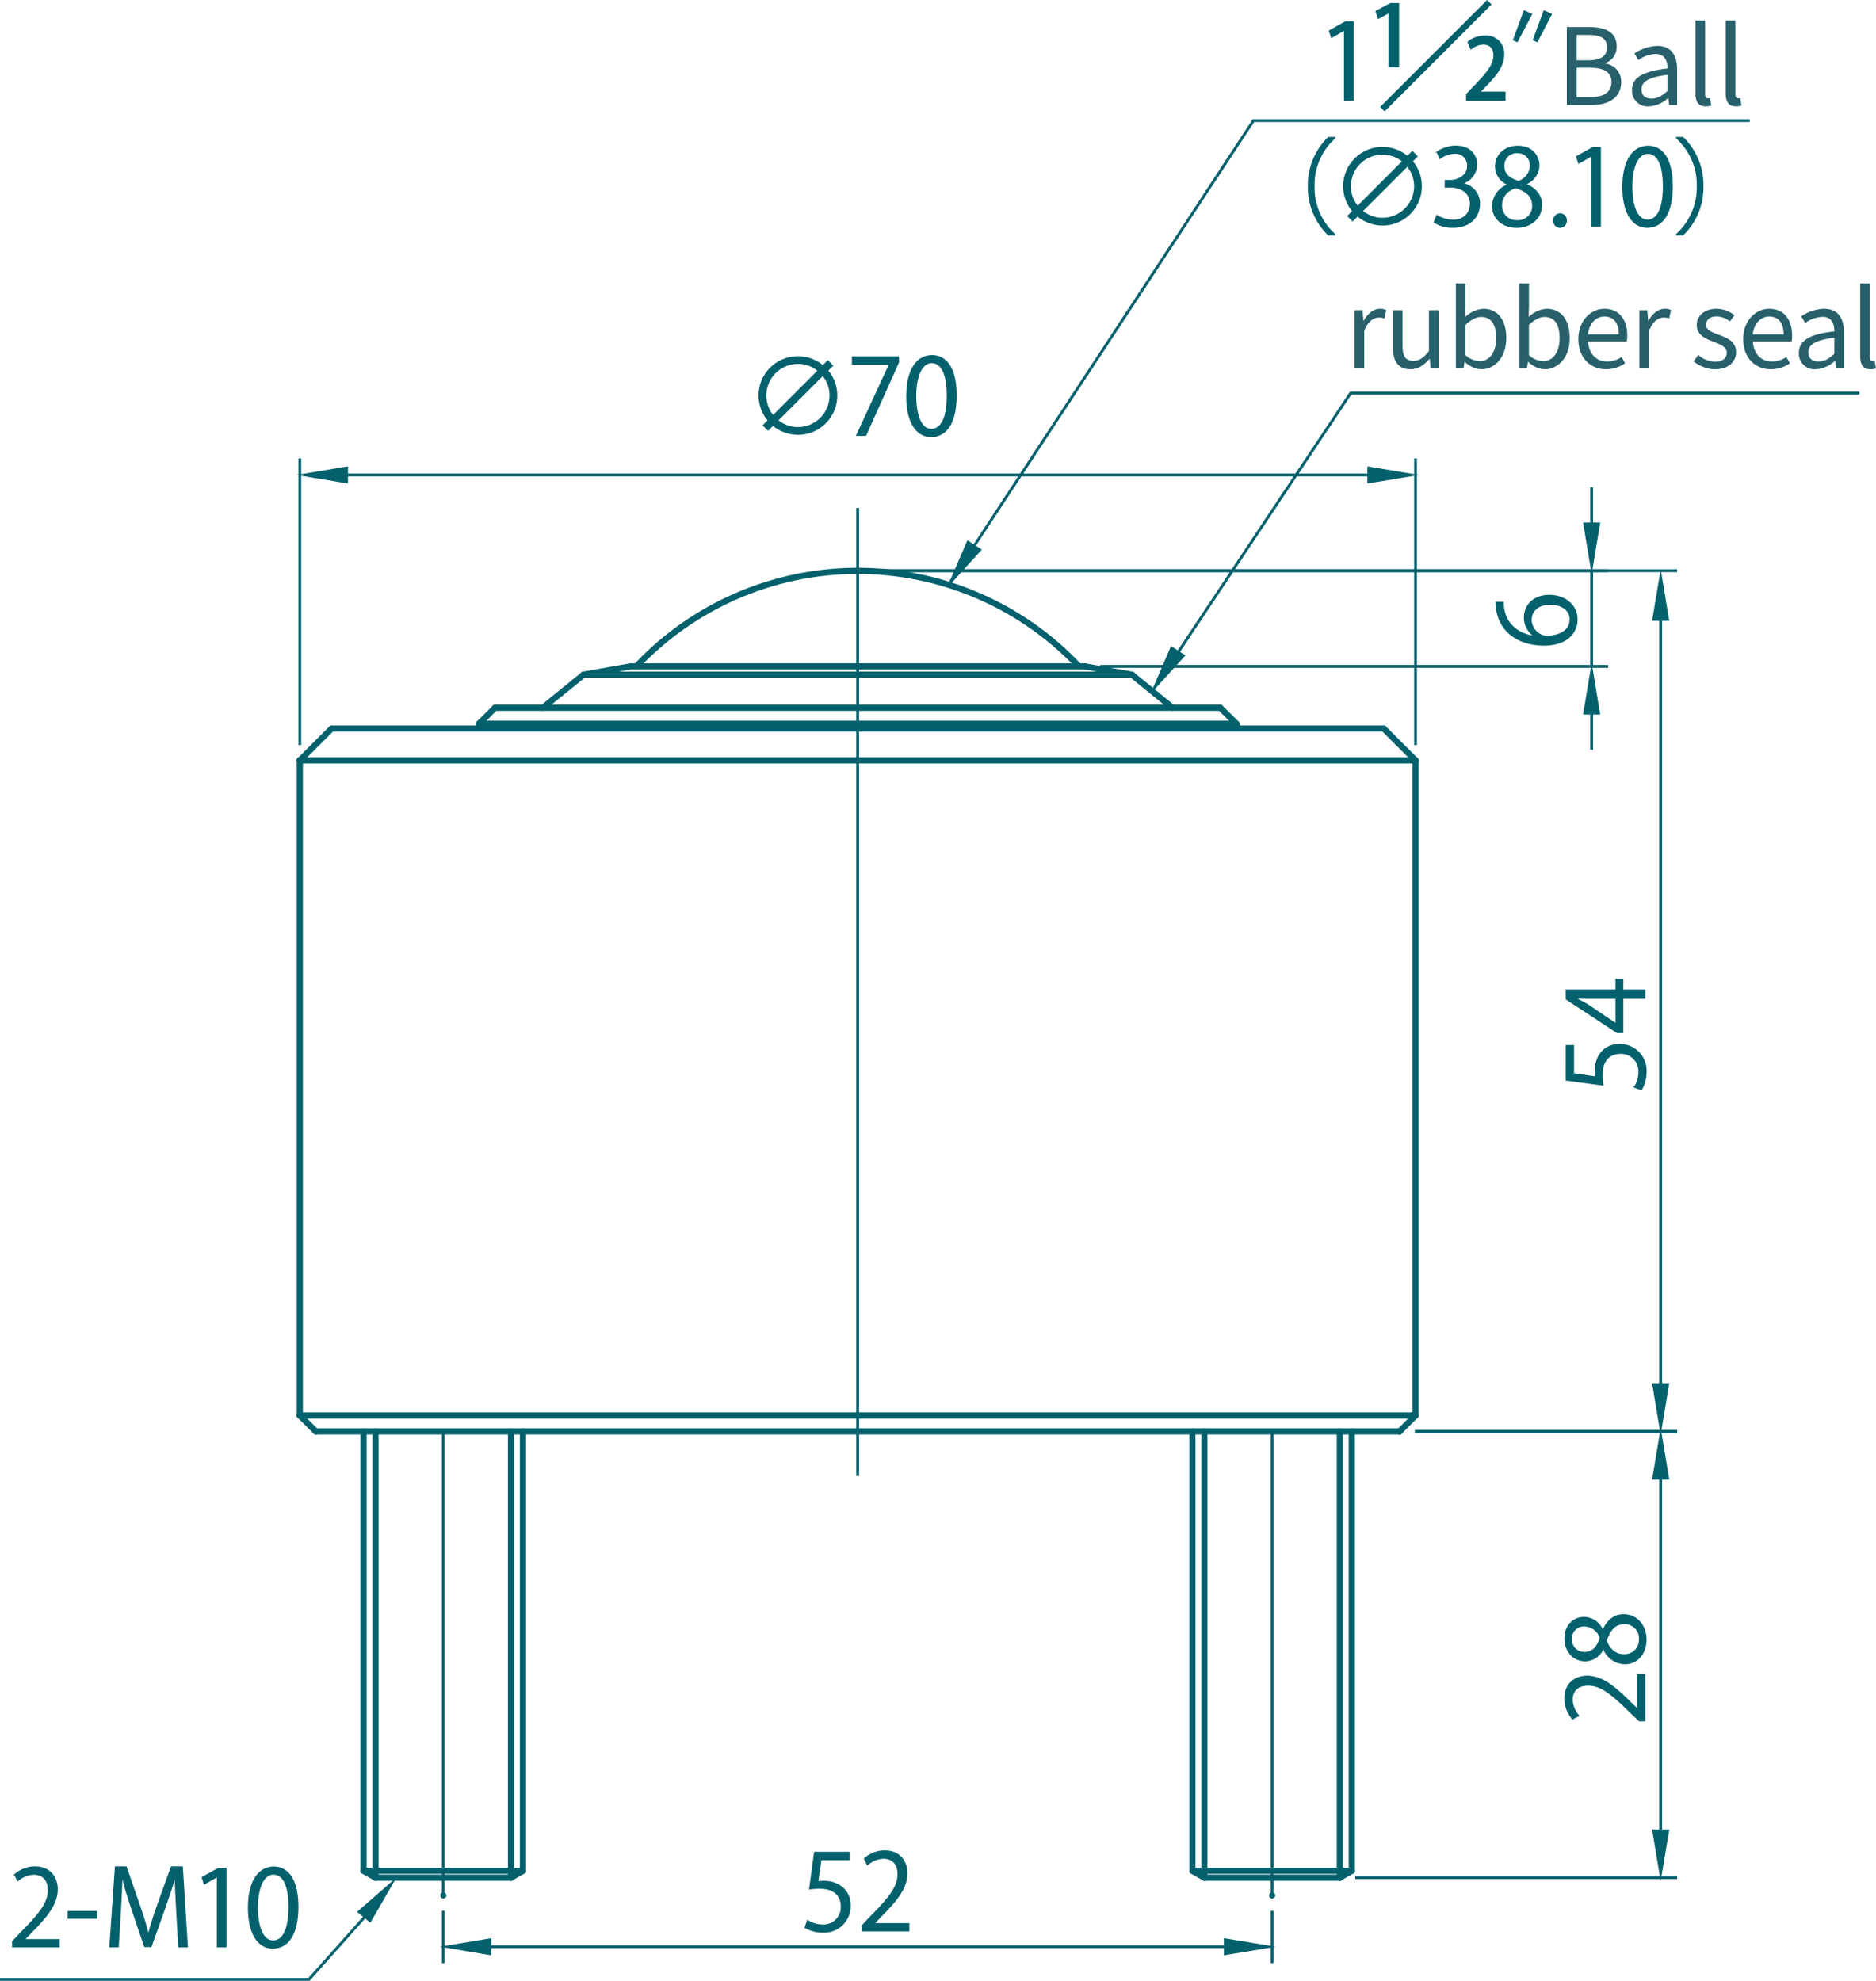 <svg xmlns="http://www.w3.org/2000/svg" viewBox="0 0 495.478 523.175"><defs><style>.cls-1,.cls-2{fill:#03606d;stroke:#03606d;stroke-width:0.3px;}.cls-1{stroke-miterlimit:10;}.cls-2{stroke-linecap:round;stroke-linejoin:round;}.cls-3{fill:#275f6b;}</style></defs><g id="レイヤー_2" data-name="レイヤー 2"><g id="レイヤー_1-2" data-name="レイヤー 1"><polygon class="cls-1" points="250.659 154.677 250.289 154.435 330.936 31.633 461.982 31.633 461.982 32.071 331.175 32.071 250.659 154.677"/><polygon class="cls-1" points="259.096 145.189 250.532 154.625 255.569 142.925 259.096 145.189"/><polygon class="cls-1" points="312.867 173.127 304.304 182.563 309.346 170.863 312.867 173.127"/><polygon class="cls-1" points="355.123 26.483 355.123 7.918 355.07 7.918 351.667 9.876 351.113 8.16 355.395 5.76 357.364 5.76 357.364 26.483 355.123 26.483"/><polygon class="cls-1" points="367.214 0.966 363.457 2.983 364.03 4.864 366.843 3.319 366.89 3.319 366.89 17.638 369.384 17.638 369.384 0.966 367.214 0.966"/><rect class="cls-1" x="359.407" y="14.029" width="39.647" height="1.366" transform="translate(100.67 272.465) rotate(-45)"/><path class="cls-1" d="M397.496,26.483H387.364V24.914l1.746-1.84c3.515-3.609,5.467-5.909,5.467-8.416,0-1.616-.772-3.025-2.878-3.025a5.327,5.327,0,0,0-3.208,1.303l-.773-1.84a7.181,7.181,0,0,1,4.494-1.551,4.568,4.568,0,0,1,4.93,4.854c0,3.055-2.082,5.597-4.977,8.516l-1.374,1.404v.041h6.705Z"/><path class="cls-1" d="M404.498,3.762l-3.786,7.23-.973-.448,2.825-7.637Zm5.231,0-3.763,7.23-.973-.448,2.801-7.637Z"/><path class="cls-1" d="M352.523,36.452a16.67,16.67,0,0,0-5.479,12.727A16.616,16.616,0,0,0,352.523,61.905v.142H350.866A17.525,17.525,0,0,1,345.576,49.178a17.535,17.535,0,0,1,5.29-12.868h1.657Z"/><path class="cls-1" d="M372.971,42.592a10.23,10.23,0,0,1-14.419,14.413l-1.303,1.303-1.244-1.244,1.303-1.297a10.231,10.231,0,0,1,14.413-14.419l1.297-1.303,1.244,1.25Zm-2.495.029a8.184,8.184,0,0,0-5.343-1.934,8.509,8.509,0,0,0-8.492,8.492,8.218,8.218,0,0,0,1.94,5.343Zm-10.68,13.116a8.211,8.211,0,0,0,5.337,1.934,8.511,8.511,0,0,0,8.498-8.492,8.174,8.174,0,0,0-1.94-5.337Z"/><path class="cls-1" d="M386.232,48.485a5.314,5.314,0,0,1,4.511,5.367c0,3.297-2.382,6.175-7.035,6.175a9.193,9.193,0,0,1-4.895-1.327l.69-1.775a8.238,8.238,0,0,0,4.24,1.244c3.485,0,4.618-2.43,4.618-4.34,0-3.043-2.577-4.429-5.284-4.429h-1.356V47.678h1.356c1.987,0,4.559-1.238,4.559-3.839a3.198,3.198,0,0,0-3.562-3.35,6.848,6.848,0,0,0-3.798,1.356l-.69-1.687a8.709,8.709,0,0,1,4.924-1.551c3.798,0,5.484,2.412,5.484,4.901a5.236,5.236,0,0,1-3.762,4.895Z"/><path class="cls-1" d="M398.235,48.707a5.191,5.191,0,0,1-3.238-4.671c0-3.214,2.512-5.396,5.868-5.396,3.763,0,5.567,2.542,5.567,5.036a5.41,5.41,0,0,1-3.409,4.889v.118c2.548,1.079,4.122,2.931,4.122,5.42,0,3.515-2.872,5.927-6.534,5.927-3.951,0-6.393-2.518-6.393-5.508a6.146,6.146,0,0,1,4.016-5.703Zm6.564,5.644c0-2.601-1.746-3.928-4.488-4.812-2.436.802-3.733,2.571-3.733,4.624a3.925,3.925,0,0,0,4.063,4.146,3.862,3.862,0,0,0,4.158-3.957m-7.613-10.539c-.024,2.212,1.545,3.426,3.845,4.122a4.433,4.433,0,0,0,3.149-4.069,3.264,3.264,0,0,0-3.403-3.544,3.369,3.369,0,0,0-3.591,3.491"/><path class="cls-1" d="M410.372,58.282a1.663,1.663,0,0,1,1.663-1.793,1.644,1.644,0,0,1,1.634,1.793,1.651,1.651,0,1,1-3.297,0"/><polygon class="cls-1" points="420.428 59.694 420.428 41.129 420.369 41.129 416.966 43.087 416.417 41.371 420.699 38.965 422.669 38.965 422.669 59.694 420.428 59.694"/><path class="cls-1" d="M428.627,49.404c0-7.254,2.831-10.769,6.699-10.769,3.928,0,6.34,3.709,6.34,10.491,0,7.195-2.524,10.898-6.646,10.898-3.757,0-6.393-3.703-6.393-10.621m10.716-.171c0-5.172-1.245-8.746-4.152-8.746-2.465,0-4.211,3.297-4.211,8.746,0,5.449,1.522,8.911,4.128,8.911,3.067,0,4.234-3.981,4.234-8.911"/><path class="cls-1" d="M442.811,61.906a16.683,16.683,0,0,0,5.479-12.732,16.603,16.603,0,0,0-5.479-12.721V36.311h1.657a17.438,17.438,0,0,1,5.284,12.862,17.432,17.432,0,0,1-5.284,12.868h-1.657Z"/><path class="cls-1" d="M15.603,514.199H3.348V512.79l2.017-2.135c4.924-4.977,7.419-7.991,7.419-11.37,0-2.212-.973-4.264-3.963-4.264a6.877,6.877,0,0,0-4.146,1.722l-.772-1.61a8.09,8.09,0,0,1,5.361-2.023c4.181,0,5.838,3.049,5.838,5.897,0,3.898-2.736,7.224-7.024,11.541L6.444,512.265v.053h9.159Z"/><rect class="cls-1" x="18.021" y="504.874" width="7.555" height="1.769"/><path class="cls-1" d="M49.475,514.199H47.205l-.525-9.489c-.165-3.019-.389-6.924-.36-9.076h-.083c-.696,2.377-1.551,4.983-2.577,7.914l-3.763,10.568H38.211l-3.515-10.344c-1.02-3.049-1.828-5.703-2.406-8.138h-.083c-.059,2.571-.224,6.057-.419,9.294l-.578,9.271H29.023l1.468-21.089h2.819l3.715,10.716c.885,2.624,1.575,4.865,2.129,7.053h.082c.525-2.129,1.244-4.346,2.182-7.053l3.851-10.716h2.878Z"/><polygon class="cls-1" points="57.425 514.2 57.425 495.635 57.372 495.635 53.963 497.598 53.415 495.882 57.696 493.476 59.666 493.476 59.666 514.2 57.425 514.2"/><path class="cls-1" d="M65.628,503.909c0-7.254,2.825-10.769,6.699-10.769,3.928,0,6.334,3.709,6.334,10.491,0,7.195-2.512,10.898-6.64,10.898-3.763,0-6.393-3.704-6.393-10.621m10.71-.171c0-5.178-1.245-8.746-4.152-8.746-2.459,0-4.205,3.297-4.205,8.746s1.521,8.911,4.122,8.911c3.072,0,4.234-3.981,4.234-8.911"/><rect class="cls-1" x="116.85" y="378.068" width="0.442" height="122.554"/><path class="cls-1" d="M96.021,494.777a.661.661,0,0,1-.664-.662V378.068a.664.664,0,0,1,1.327,0V494.115A.661.661,0,0,1,96.021,494.777Z"/><path class="cls-1" d="M138.117,494.777a.661.661,0,0,1-.664-.662V378.068a.664.664,0,0,1,1.327,0V494.115A.661.661,0,0,1,138.117,494.777Z"/><path class="cls-1" d="M134.965,496.603H99.18a.662.662,0,1,1,0-1.325h35.785a.662.662,0,1,1,0,1.325Z"/><path class="cls-1" d="M99.175,496.603a.689.689,0,0,1-.331-.086L95.689,494.696a.665.665,0,0,1,.664-1.152l3.155,1.82a.667.667,0,0,1,.243.91A.658.658,0,0,1,99.175,496.603Z"/><path class="cls-1" d="M134.963,496.603a.658.658,0,0,1-.575-.328.666.666,0,0,1,.243-.91l3.155-1.82a.664.664,0,1,1,.662,1.152l-3.155,1.82A.684.684,0,0,1,134.963,496.603Z"/><path class="cls-1" d="M134.962,496.608a.661.661,0,0,1-.664-.662V378.068a.664.664,0,0,1,1.327,0V495.946A.661.661,0,0,1,134.962,496.608Z"/><path class="cls-1" d="M99.18,496.608a.661.661,0,0,1-.664-.662V378.068a.664.664,0,0,1,1.327,0V495.946A.661.661,0,0,1,99.18,496.608Z"/><rect class="cls-1" x="335.759" y="378.068" width="0.442" height="122.554"/><path class="cls-1" d="M357.023,494.777a.661.661,0,0,1-.664-.662V378.068a.664.664,0,0,1,1.327,0V494.115A.661.661,0,0,1,357.023,494.777Z"/><path class="cls-1" d="M314.928,494.777a.661.661,0,0,1-.664-.662V378.068a.664.664,0,0,1,1.327,0V494.115A.661.661,0,0,1,314.928,494.777Z"/><path class="cls-1" d="M353.871,496.603h-35.785a.662.662,0,1,1,0-1.325H353.871a.662.662,0,1,1,0,1.325Z"/><path class="cls-1" d="M353.87,496.603a.658.658,0,0,1-.575-.328.667.667,0,0,1,.243-.91l3.155-1.82a.665.665,0,0,1,.664,1.152l-3.155,1.82A.689.689,0,0,1,353.87,496.603Z"/><path class="cls-1" d="M318.082,496.603a.689.689,0,0,1-.331-.086l-3.155-1.82a.665.665,0,0,1,.664-1.152l3.155,1.82a.667.667,0,0,1,.243.91A.658.658,0,0,1,318.082,496.603Z"/><path class="cls-1" d="M369.654,378.73H83.39a.662.662,0,1,1,0-1.325H369.654a.662.662,0,1,1,0,1.325Z"/><path class="cls-1" d="M318.085,496.608a.661.661,0,0,1-.664-.662V378.068a.664.664,0,0,1,1.327,0V495.946A.661.661,0,0,1,318.085,496.608Z"/><path class="cls-1" d="M353.871,496.608a.661.661,0,0,1-.664-.662V378.068a.664.664,0,0,1,1.327,0V495.946A.661.661,0,0,1,353.871,496.608Z"/><path class="cls-1" d="M369.654,378.73a.662.662,0,0,1-.469-1.129l4.211-4.21a.662.662,0,0,1,.939.933l-4.211,4.21A.651.651,0,0,1,369.654,378.73Z"/><rect class="cls-1" x="78.961" y="121.234" width="0.442" height="75.393"/><rect class="cls-1" x="373.644" y="121.234" width="0.442" height="75.393"/><rect class="cls-1" x="90.127" y="125.231" width="272.794" height="0.438"/><path class="cls-1" d="M218.579,97.869a10.233,10.233,0,0,1-14.419,14.419l-1.297,1.297-1.25-1.244,1.303-1.303a10.145,10.145,0,0,1-2.406-6.582,10.233,10.233,0,0,1,16.825-7.832l1.297-1.297,1.244,1.244Zm-2.495.029a8.168,8.168,0,0,0-5.337-1.934,8.514,8.514,0,0,0-8.498,8.492,8.218,8.218,0,0,0,1.94,5.343Zm-10.68,13.116a8.239,8.239,0,0,0,5.343,1.934,8.509,8.509,0,0,0,8.492-8.492,8.174,8.174,0,0,0-1.94-5.337Z"/><polygon class="cls-1" points="225.147 94.247 237.296 94.247 237.296 95.71 228.639 114.971 226.28 114.971 234.943 96.211 234.943 96.158 225.147 96.158 225.147 94.247"/><path class="cls-1" d="M239.493,104.681c0-7.26,2.825-10.769,6.699-10.769,3.928,0,6.334,3.709,6.334,10.491,0,7.195-2.518,10.898-6.64,10.898-3.763,0-6.393-3.703-6.393-10.621m10.71-.171c0-5.178-1.25-8.746-4.152-8.746-2.459,0-4.211,3.297-4.211,8.746,0,5.449,1.522,8.911,4.128,8.911,3.072,0,4.234-3.981,4.234-8.911"/><path class="cls-1" d="M79.17,201.504a.534.534,0,0,1-.472-.236.653.653,0,0,1-.176-.409.709.709,0,0,1,.176-.472.649.649,0,0,1,1.121.472.521.521,0,0,1-.177.409A.533.533,0,0,1,79.17,201.504Z"/><path class="cls-1" d="M373.861,201.504a.532.532,0,0,1-.472-.236.521.521,0,0,1-.177-.409.663.663,0,0,1,.177-.472.615.615,0,0,1,.943,0,.663.663,0,0,1,.177.472.521.521,0,0,1-.177.409A.532.532,0,0,1,373.861,201.504Z"/><line class="cls-2" x1="373.865" y1="125.45" x2="373.865" y2="125.45"/><rect class="cls-1" x="373.865" y="377.849" width="68.952" height="0.438"/><rect class="cls-1" x="230.734" y="150.519" width="212.081" height="0.438"/><rect class="cls-1" x="438.386" y="161.68" width="0.442" height="205.44"/><path class="cls-1" d="M413.672,276.161h1.911V283.603l5.862.861a11.843,11.843,0,0,1-.112-1.61c0-3.674,2.194-6.965,6.369-6.965a6.868,6.868,0,0,1,7.036,7.136,9.224,9.224,0,0,1-1.227,4.759l-1.799-.66a7.71,7.71,0,0,0,1.162-4.099,4.709,4.709,0,0,0-4.901-4.818c-2.848,0-4.836,1.828-4.836,5.703a15.928,15.928,0,0,0,.195,2.66l-9.66-1.303Z"/><path class="cls-1" d="M434.394,261.487v2.182h-5.809v9.052h-1.463L413.67,263.864V261.487h13.145v-2.825h1.769v2.825Zm-7.578,8.911v-6.729h-7.36c-1.138,0-2.241-.053-3.32-.106v.106c1.274.637,2.158,1.138,3.102,1.663l7.519,5.066Z"/><path class="cls-1" d="M369.674,378.725a.684.684,0,0,1-.472-.179.591.591,0,0,1,0-.945.717.717,0,0,1,.944,0,.673.673,0,0,1,.177.472.538.538,0,0,1-.236.472A.547.547,0,0,1,369.674,378.725Z"/><path class="cls-1" d="M226.545,151.377a.589.589,0,0,1-.472-.173.539.539,0,0,1-.235-.472.533.533,0,0,1,.235-.472.716.716,0,0,1,.944,0,.663.663,0,0,1,.177.472.673.673,0,0,1-.177.472A.955.955,0,0,1,226.545,151.377Z"/><line class="cls-2" x1="438.607" y1="150.739" x2="438.607" y2="150.739"/><rect class="cls-1" x="373.865" y="377.849" width="68.952" height="0.438"/><rect class="cls-1" x="358.078" y="495.721" width="84.739" height="0.438"/><rect class="cls-1" x="438.386" y="389.01" width="0.442" height="95.976"/><path class="cls-1" d="M434.396,442.235V454.49h-1.41l-2.135-2.017c-4.977-4.924-7.991-7.413-11.364-7.413-2.217,0-4.264.967-4.264,3.957a6.905,6.905,0,0,0,1.716,4.152l-1.61.773a8.132,8.132,0,0,1-2.017-5.367c0-4.181,3.043-5.844,5.891-5.844,3.898,0,7.224,2.742,11.541,7.036l1.716,1.628h.053V442.235Z"/><path class="cls-1" d="M423.414,435.399a5.206,5.206,0,0,1-4.683,3.238c-3.202,0-5.39-2.512-5.39-5.862,0-3.763,2.542-5.567,5.036-5.567a5.42,5.42,0,0,1,4.895,3.403h.112c1.079-2.542,2.937-4.116,5.42-4.116,3.515,0,5.927,2.872,5.927,6.528,0,3.957-2.518,6.393-5.508,6.393a6.138,6.138,0,0,1-5.697-4.016Zm-4.895,1.056c2.212.024,3.432-1.551,4.122-3.845a4.418,4.418,0,0,0-4.069-3.155,3.254,3.254,0,0,0-3.544,3.397,3.372,3.372,0,0,0,3.491,3.603m10.539-7.613c-2.601,0-3.934,1.746-4.812,4.482.802,2.436,2.571,3.733,4.624,3.733a3.922,3.922,0,0,0,4.146-4.063,3.861,3.861,0,0,0-3.957-4.152"/><path class="cls-1" d="M369.674,378.725a.684.684,0,0,1-.472-.179.591.591,0,0,1,0-.945.717.717,0,0,1,.944,0,.673.673,0,0,1,.177.472.538.538,0,0,1-.236.472A.547.547,0,0,1,369.674,378.725Z"/><path class="cls-1" d="M353.869,496.608a.678.678,0,0,1-.472-.173.956.956,0,0,1-.177-.472.663.663,0,0,1,.177-.472.615.615,0,0,1,.943,0,.663.663,0,0,1,.177.472.798.798,0,0,1-.177.472A.677.677,0,0,1,353.869,496.608Z"/><line class="cls-2" x1="438.607" y1="495.942" x2="438.607" y2="495.942"/><rect class="cls-1" x="116.85" y="504.827" width="0.442" height="13.551"/><rect class="cls-1" x="335.759" y="504.827" width="0.442" height="13.551"/><rect class="cls-1" x="128.014" y="513.955" width="197.019" height="0.438"/><path class="cls-1" d="M224.258,489.247v1.911h-7.443l-.861,5.868a10.742,10.742,0,0,1,1.604-.118c3.68,0,6.971,2.188,6.971,6.369a6.857,6.857,0,0,1-7.136,7.03,9.187,9.187,0,0,1-4.753-1.221l.655-1.799a7.705,7.705,0,0,0,4.099,1.168,4.706,4.706,0,0,0,4.818-4.901c0-2.848-1.828-4.842-5.703-4.842a17.343,17.343,0,0,0-2.66.189l1.303-9.654Z"/><path class="cls-1" d="M240.021,509.972H227.766v-1.409l2.017-2.135c4.924-4.977,7.413-7.991,7.413-11.37,0-2.212-.967-4.264-3.957-4.264a6.878,6.878,0,0,0-4.146,1.722l-.778-1.61a8.118,8.118,0,0,1,5.367-2.023c4.181,0,5.838,3.049,5.838,5.897,0,3.898-2.736,7.224-7.03,11.535l-1.628,1.722v.053h9.159Z"/><path class="cls-1" d="M117.09,501.267a.603.603,0,0,1-.649-.645.663.663,0,0,1,.177-.472.713.713,0,0,1,.944,0,.666.666,0,0,1,.176.472.685.685,0,0,1-.176.472A.797.797,0,0,1,117.09,501.267Z"/><path class="cls-1" d="M336,501.267a.603.603,0,0,1-.649-.645.663.663,0,0,1,.177-.472.716.716,0,0,1,.944,0,.666.666,0,0,1,.176.472.685.685,0,0,1-.176.472A.797.797,0,0,1,336,501.267Z"/><line class="cls-2" x1="335.98" y1="514.174" x2="335.98" y2="514.174"/><path class="cls-1" d="M79.182,374.515a.661.661,0,0,1-.664-.662V200.831a.664.664,0,0,1,1.327,0V373.852A.661.661,0,0,1,79.182,374.515Z"/><rect class="cls-1" x="226.303" y="134.318" width="0.442" height="255.343"/><path class="cls-1" d="M83.393,378.73a.651.651,0,0,1-.469-.196l-4.211-4.21a.662.662,0,1,1,.939-.933l4.211,4.21a.662.662,0,0,1-.469,1.129Z"/><path class="cls-1" d="M373.867,374.52H79.182a.662.662,0,1,1,0-1.325H373.867a.662.662,0,1,1,0,1.325Z"/><path class="cls-1" d="M373.865,374.515a.661.661,0,0,1-.664-.662V200.831a.664.664,0,0,1,1.327,0V373.852A.661.661,0,0,1,373.865,374.515Z"/><path class="cls-1" d="M326.529,193.073a.661.661,0,0,1-.664-.662v-1.261a.664.664,0,0,1,1.327,0v1.261A.661.661,0,0,1,326.529,193.073Z"/><path class="cls-1" d="M326.53,191.812a.669.669,0,0,1-.469-.19l-4.216-4.204a.665.665,0,0,1,.937-.945l4.216,4.204a.665.665,0,0,1,.001.939A.653.653,0,0,1,326.53,191.812Z"/><path class="cls-1" d="M298.933,178.848a.399.399,0,0,1-.116-.012l-12.443-2.188a.66.66,0,0,1-.538-.766.619.619,0,0,1,.769-.536l12.443,2.188a.661.661,0,0,1-.114,1.313Z"/><path class="cls-1" d="M309.69,187.602a.641.641,0,0,1-.418-.15l-10.762-8.748a.663.663,0,0,1-.096-.933.655.655,0,0,1,.933-.092l10.762,8.748a.661.661,0,0,1-.419,1.175Z"/><path class="cls-1" d="M373.862,201.493a.651.651,0,0,1-.469-.196l-8.415-8.42a.662.662,0,0,1,.939-.933l8.415,8.42a.657.657,0,0,1-.001.933A.649.649,0,0,1,373.862,201.493Z"/><rect class="cls-1" x="290.7" y="175.778" width="133.888" height="0.438"/><rect class="cls-1" x="230.734" y="150.519" width="193.852" height="0.438"/><rect class="cls-1" x="420.159" y="186.945" width="0.442" height="10.937"/><rect class="cls-1" x="420.159" y="128.847" width="0.442" height="10.942"/><rect class="cls-1" x="420.159" y="150.743" width="0.442" height="25.254"/><path class="cls-1" d="M405.177,167.976a5.822,5.822,0,0,1-2.542-4.842c0-3.515,2.63-5.868,6.611-5.868,3.786,0,7.26,2.324,7.26,6.363,0,4.04-3.356,6.747-8.722,6.747-5.561,0-11.376-2.595-12.479-9.324a14.249,14.249,0,0,1-.195-1.928l1.911-.035c0,5.756,4.175,8.498,8.156,8.964Zm4.24-8.386c-3.191,0-5.036,1.716-5.036,4.205a4.529,4.529,0,0,0,3.928,4.287c3.786-.029,6.387-1.634,6.387-4.511,0-2.406-2.152-3.981-5.278-3.981"/><path class="cls-1" d="M286.462,176.677a.443.443,0,0,1-.412-.236c-.177-.058-.236-.294-.236-.466a.533.533,0,0,1,.177-.415.615.615,0,0,1,.944,0,.592.592,0,0,1,.236.415.718.718,0,0,1-.236.466A.477.477,0,0,1,286.462,176.677Z"/><path class="cls-1" d="M226.545,151.377a.589.589,0,0,1-.472-.173.539.539,0,0,1-.235-.472.533.533,0,0,1,.235-.472.716.716,0,0,1,.944,0,.663.663,0,0,1,.177.472.673.673,0,0,1-.177.472A.955.955,0,0,1,226.545,151.377Z"/><line class="cls-2" x1="420.38" y1="150.739" x2="420.38" y2="150.739"/><path class="cls-1" d="M284.951,176.66a.661.661,0,0,1-.483-.207A79.648,79.648,0,0,0,172.041,172.991c-.891.818-2.598,2.528-3.452,3.455a.663.663,0,1,1-.976-.898c.873-.95,2.619-2.695,3.525-3.53a80.973,80.973,0,0,1,114.297,3.525.664.664,0,0,1-.029.939A.656.656,0,0,1,284.951,176.66Z"/><path class="cls-1" d="M322.314,187.608H130.733a.662.662,0,1,1,0-1.325H322.314a.662.662,0,1,1,0,1.325Z"/><path class="cls-1" d="M126.524,193.073a.661.661,0,0,1-.664-.662v-1.261a.664.664,0,0,1,1.327,0v1.261A.661.661,0,0,1,126.524,193.073Z"/><path class="cls-1" d="M126.526,191.812a.662.662,0,0,1-.469-1.129l4.206-4.204a.662.662,0,0,1,.939.933l-4.206,4.204A.651.651,0,0,1,126.526,191.812Z"/><path class="cls-1" d="M326.529,191.812H126.527a.662.662,0,1,1,0-1.325H326.529a.662.662,0,1,1,0,1.325Z"/><path class="cls-1" d="M154.12,178.848a.661.661,0,0,1-.114-1.313l12.438-2.188a.648.648,0,0,1,.769.536.66.66,0,0,1-.538.766l-12.438,2.188A.399.399,0,0,1,154.12,178.848Z"/><path class="cls-1" d="M143.36,187.602a.661.661,0,0,1-.419-1.175l10.763-8.748a.662.662,0,1,1,.837,1.025l-10.763,8.748A.641.641,0,0,1,143.36,187.602Z"/><path class="cls-1" d="M365.447,193.073H87.599a.662.662,0,1,1,0-1.325h277.848a.662.662,0,1,1,0,1.325Z"/><path class="cls-1" d="M79.185,201.493a.662.662,0,0,1-.469-1.129l8.416-8.42a.662.662,0,0,1,.939.933l-8.416,8.42A.651.651,0,0,1,79.185,201.493Z"/><path class="cls-1" d="M286.486,176.66H166.558a.662.662,0,1,1,0-1.325h119.928a.662.662,0,1,1,0,1.325Z"/><path class="cls-1" d="M298.926,178.854H154.123a.662.662,0,1,1,0-1.325H298.926a.662.662,0,1,1,0,1.325Z"/><path class="cls-1" d="M373.867,201.493H79.182a.662.662,0,1,1,0-1.325H373.867a.662.662,0,1,1,0,1.325Z"/><polygon class="cls-1" points="81.769 522.956 81.439 522.657 97.745 504.36 98.075 504.66 81.769 522.956"/><rect class="cls-1" x="0.15" y="522.588" width="81.454" height="0.438"/><polygon class="cls-1" points="310.559 173.573 310.19 173.331 356.537 103.709 356.906 103.951 310.559 173.573"/><rect class="cls-1" x="356.722" y="103.611" width="134.223" height="0.438"/><path class="cls-1" d="M138.116,494.783h-42.095a.662.662,0,1,1,0-1.325h42.095a.662.662,0,1,1,0,1.325Z"/><path class="cls-1" d="M357.023,494.783H314.928a.662.662,0,1,1,0-1.325h42.095a.662.662,0,1,1,0,1.325Z"/><polygon class="cls-1" points="91.755 127.545 79.182 125.445 91.755 123.358 91.755 127.545"/><polygon class="cls-1" points="361.291 123.355 373.865 125.454 361.291 127.542 361.291 123.355"/><polygon class="cls-1" points="422.475 138.162 420.376 150.741 418.288 138.162 422.475 138.162"/><polygon class="cls-1" points="418.28 188.577 420.38 175.998 422.467 188.577 418.28 188.577"/><polygon class="cls-1" points="436.513 163.836 438.612 151.257 440.7 163.836 436.513 163.836"/><polygon class="cls-1" points="440.703 365.489 438.603 378.068 436.516 365.489 440.703 365.489"/><polygon class="cls-1" points="436.513 390.645 438.612 378.066 440.7 390.645 436.513 390.645"/><polygon class="cls-1" points="440.703 483.365 438.603 495.944 436.516 483.365 440.703 483.365"/><polygon class="cls-1" points="323.402 512.079 335.981 514.178 323.402 516.266 323.402 512.079"/><polygon class="cls-1" points="129.644 516.269 117.071 514.169 129.644 512.082 129.644 516.269"/><polygon class="cls-1" points="94.533 504.957 104.14 496.576 97.77 507.616 94.533 504.957"/></g><g id="英語"><path class="cls-3" d="M413.819,7.166h6.107c4.174,0,7.06,1.429,7.06,5.042a4.486,4.486,0,0,1-2.998,4.455v.14a4.738,4.738,0,0,1,4.174,4.902c0,4.034-3.193,6.023-7.788,6.023h-6.556Zm5.659,8.769c3.53,0,4.959-1.317,4.959-3.39,0-2.41-1.653-3.306-4.847-3.306h-3.166v6.696Zm.532,9.721c3.53,0,5.603-1.261,5.603-4.034,0-2.549-2.017-3.726-5.603-3.726h-3.586v7.76Z"/><path class="cls-3" d="M431.048,23.778c0-3.306,2.885-4.958,9.357-5.687,0-1.961-.645-3.838-3.138-3.838a8.38,8.38,0,0,0-4.566,1.625l-1.009-1.765a11.444,11.444,0,0,1,5.996-1.989c3.698,0,5.267,2.493,5.267,6.248v9.357h-2.101l-.224-1.821h-.084a8.15,8.15,0,0,1-5.043,2.185A4.124,4.124,0,0,1,431.048,23.778Zm9.357.252V19.773c-5.127.616-6.864,1.877-6.864,3.838,0,1.737,1.177,2.438,2.689,2.438C437.715,26.048,438.92,25.347,440.405,24.03Z"/><path class="cls-3" d="M447.8,24.703V5.429h2.549V24.871c0,.784.336,1.092.728,1.092a2.249,2.249,0,0,0,.532-.056l.364,1.961a3.921,3.921,0,0,1-1.484.224C448.584,28.093,447.8,26.86,447.8,24.703Z"/><path class="cls-3" d="M455.784,24.703V5.429h2.55V24.871c0,.784.336,1.092.728,1.092a2.255,2.255,0,0,0,.533-.056l.364,1.961a3.921,3.921,0,0,1-1.485.224C456.568,28.093,455.784,26.86,455.784,24.703Z"/><path class="cls-3" d="M357.764,81.949h2.101l.224,2.774h.084c1.064-1.933,2.605-3.166,4.314-3.166a3.239,3.239,0,0,1,1.625.336l-.476,2.241a3.597,3.597,0,0,0-1.485-.252c-1.261,0-2.83.896-3.838,3.502v9.777h-2.549Z"/><path class="cls-3" d="M367.876,91.586V81.949h2.549v9.329c0,2.83.84,4.034,2.857,4.034,1.569,0,2.662-.756,4.118-2.577V81.949h2.549v15.212h-2.129l-.196-2.381h-.084c-1.429,1.653-2.941,2.746-5.042,2.746C369.305,97.526,367.876,95.453,367.876,91.586Z"/><path class="cls-3" d="M386.897,95.593h-.112l-.224,1.569H384.517V74.862h2.549v6.107l-.084,2.746a7.666,7.666,0,0,1,4.763-2.157c3.95,0,6.08,3.082,6.08,7.732,0,5.239-3.11,8.236-6.612,8.236A6.758,6.758,0,0,1,386.897,95.593Zm8.265-6.248c0-3.362-1.121-5.631-4.006-5.631-1.289,0-2.633.729-4.09,2.101v7.984a5.837,5.837,0,0,0,3.726,1.597C393.313,95.397,395.162,93.127,395.162,89.345Z"/><path class="cls-3" d="M403.65,95.593H403.538l-.224,1.569h-2.045V74.862h2.55v6.107l-.084,2.746a7.664,7.664,0,0,1,4.762-2.157c3.95,0,6.08,3.082,6.08,7.732,0,5.239-3.11,8.236-6.612,8.236A6.758,6.758,0,0,1,403.65,95.593Zm8.265-6.248c0-3.362-1.121-5.631-4.006-5.631-1.289,0-2.633.729-4.09,2.101v7.984a5.837,5.837,0,0,0,3.726,1.597C410.065,95.397,411.914,93.127,411.914,89.345Z"/><path class="cls-3" d="M416.872,89.569c0-4.931,3.334-8.012,6.864-8.012,3.866,0,6.051,2.802,6.051,7.144a10.008,10.008,0,0,1-.112,1.457H419.422c.168,3.25,2.157,5.323,5.043,5.323a6.555,6.555,0,0,0,3.81-1.205l.924,1.681a9.053,9.053,0,0,1-5.042,1.569C420.122,97.526,416.872,94.585,416.872,89.569Zm10.674-1.26c0-3.054-1.401-4.707-3.782-4.707-2.157,0-4.062,1.737-4.37,4.707Z"/><path class="cls-3" d="M432.98,81.949h2.101l.224,2.774h.084c1.064-1.933,2.605-3.166,4.314-3.166a3.239,3.239,0,0,1,1.625.336l-.476,2.241a3.597,3.597,0,0,0-1.485-.252c-1.261,0-2.83.896-3.838,3.502v9.777h-2.549Z"/><path class="cls-3" d="M447.295,95.425l1.261-1.681a6.9,6.9,0,0,0,4.51,1.793c2.017,0,2.998-1.064,2.998-2.381,0-1.569-1.793-2.241-3.474-2.885-2.129-.785-4.455-1.821-4.455-4.398,0-2.409,1.961-4.314,5.267-4.314a7.731,7.731,0,0,1,4.707,1.709L456.876,84.919a5.571,5.571,0,0,0-3.446-1.345c-1.933,0-2.83,1.009-2.83,2.185,0,1.457,1.569,1.989,3.278,2.634,2.213.84,4.65,1.737,4.65,4.622,0,2.466-1.961,4.511-5.547,4.511A9.175,9.175,0,0,1,447.295,95.425Z"/><path class="cls-3" d="M460.405,89.569c0-4.931,3.334-8.012,6.864-8.012,3.866,0,6.051,2.802,6.051,7.144a9.932,9.932,0,0,1-.112,1.457H462.954c.168,3.25,2.157,5.323,5.043,5.323a6.555,6.555,0,0,0,3.81-1.205l.924,1.681a9.053,9.053,0,0,1-5.042,1.569C463.655,97.526,460.405,94.585,460.405,89.569ZM471.079,88.309c0-3.054-1.401-4.707-3.782-4.707-2.157,0-4.062,1.737-4.37,4.707Z"/><path class="cls-3" d="M475.112,93.211c0-3.306,2.885-4.958,9.357-5.687,0-1.961-.645-3.838-3.138-3.838a8.38,8.38,0,0,0-4.566,1.625l-1.009-1.765a11.443,11.443,0,0,1,5.996-1.989c3.698,0,5.267,2.493,5.267,6.248v9.357h-2.101l-.224-1.821h-.084a8.151,8.151,0,0,1-5.043,2.185A4.124,4.124,0,0,1,475.112,93.211Zm9.357.252V89.206c-5.127.616-6.864,1.877-6.864,3.838,0,1.737,1.177,2.438,2.689,2.438C481.78,95.481,482.984,94.78,484.469,93.463Z"/><path class="cls-3" d="M491.305,94.136V74.862h2.549V94.304c0,.784.336,1.092.728,1.092a2.25,2.25,0,0,0,.532-.056l.364,1.961a3.921,3.921,0,0,1-1.484.224C492.089,97.526,491.305,96.293,491.305,94.136Z"/></g></g></svg>